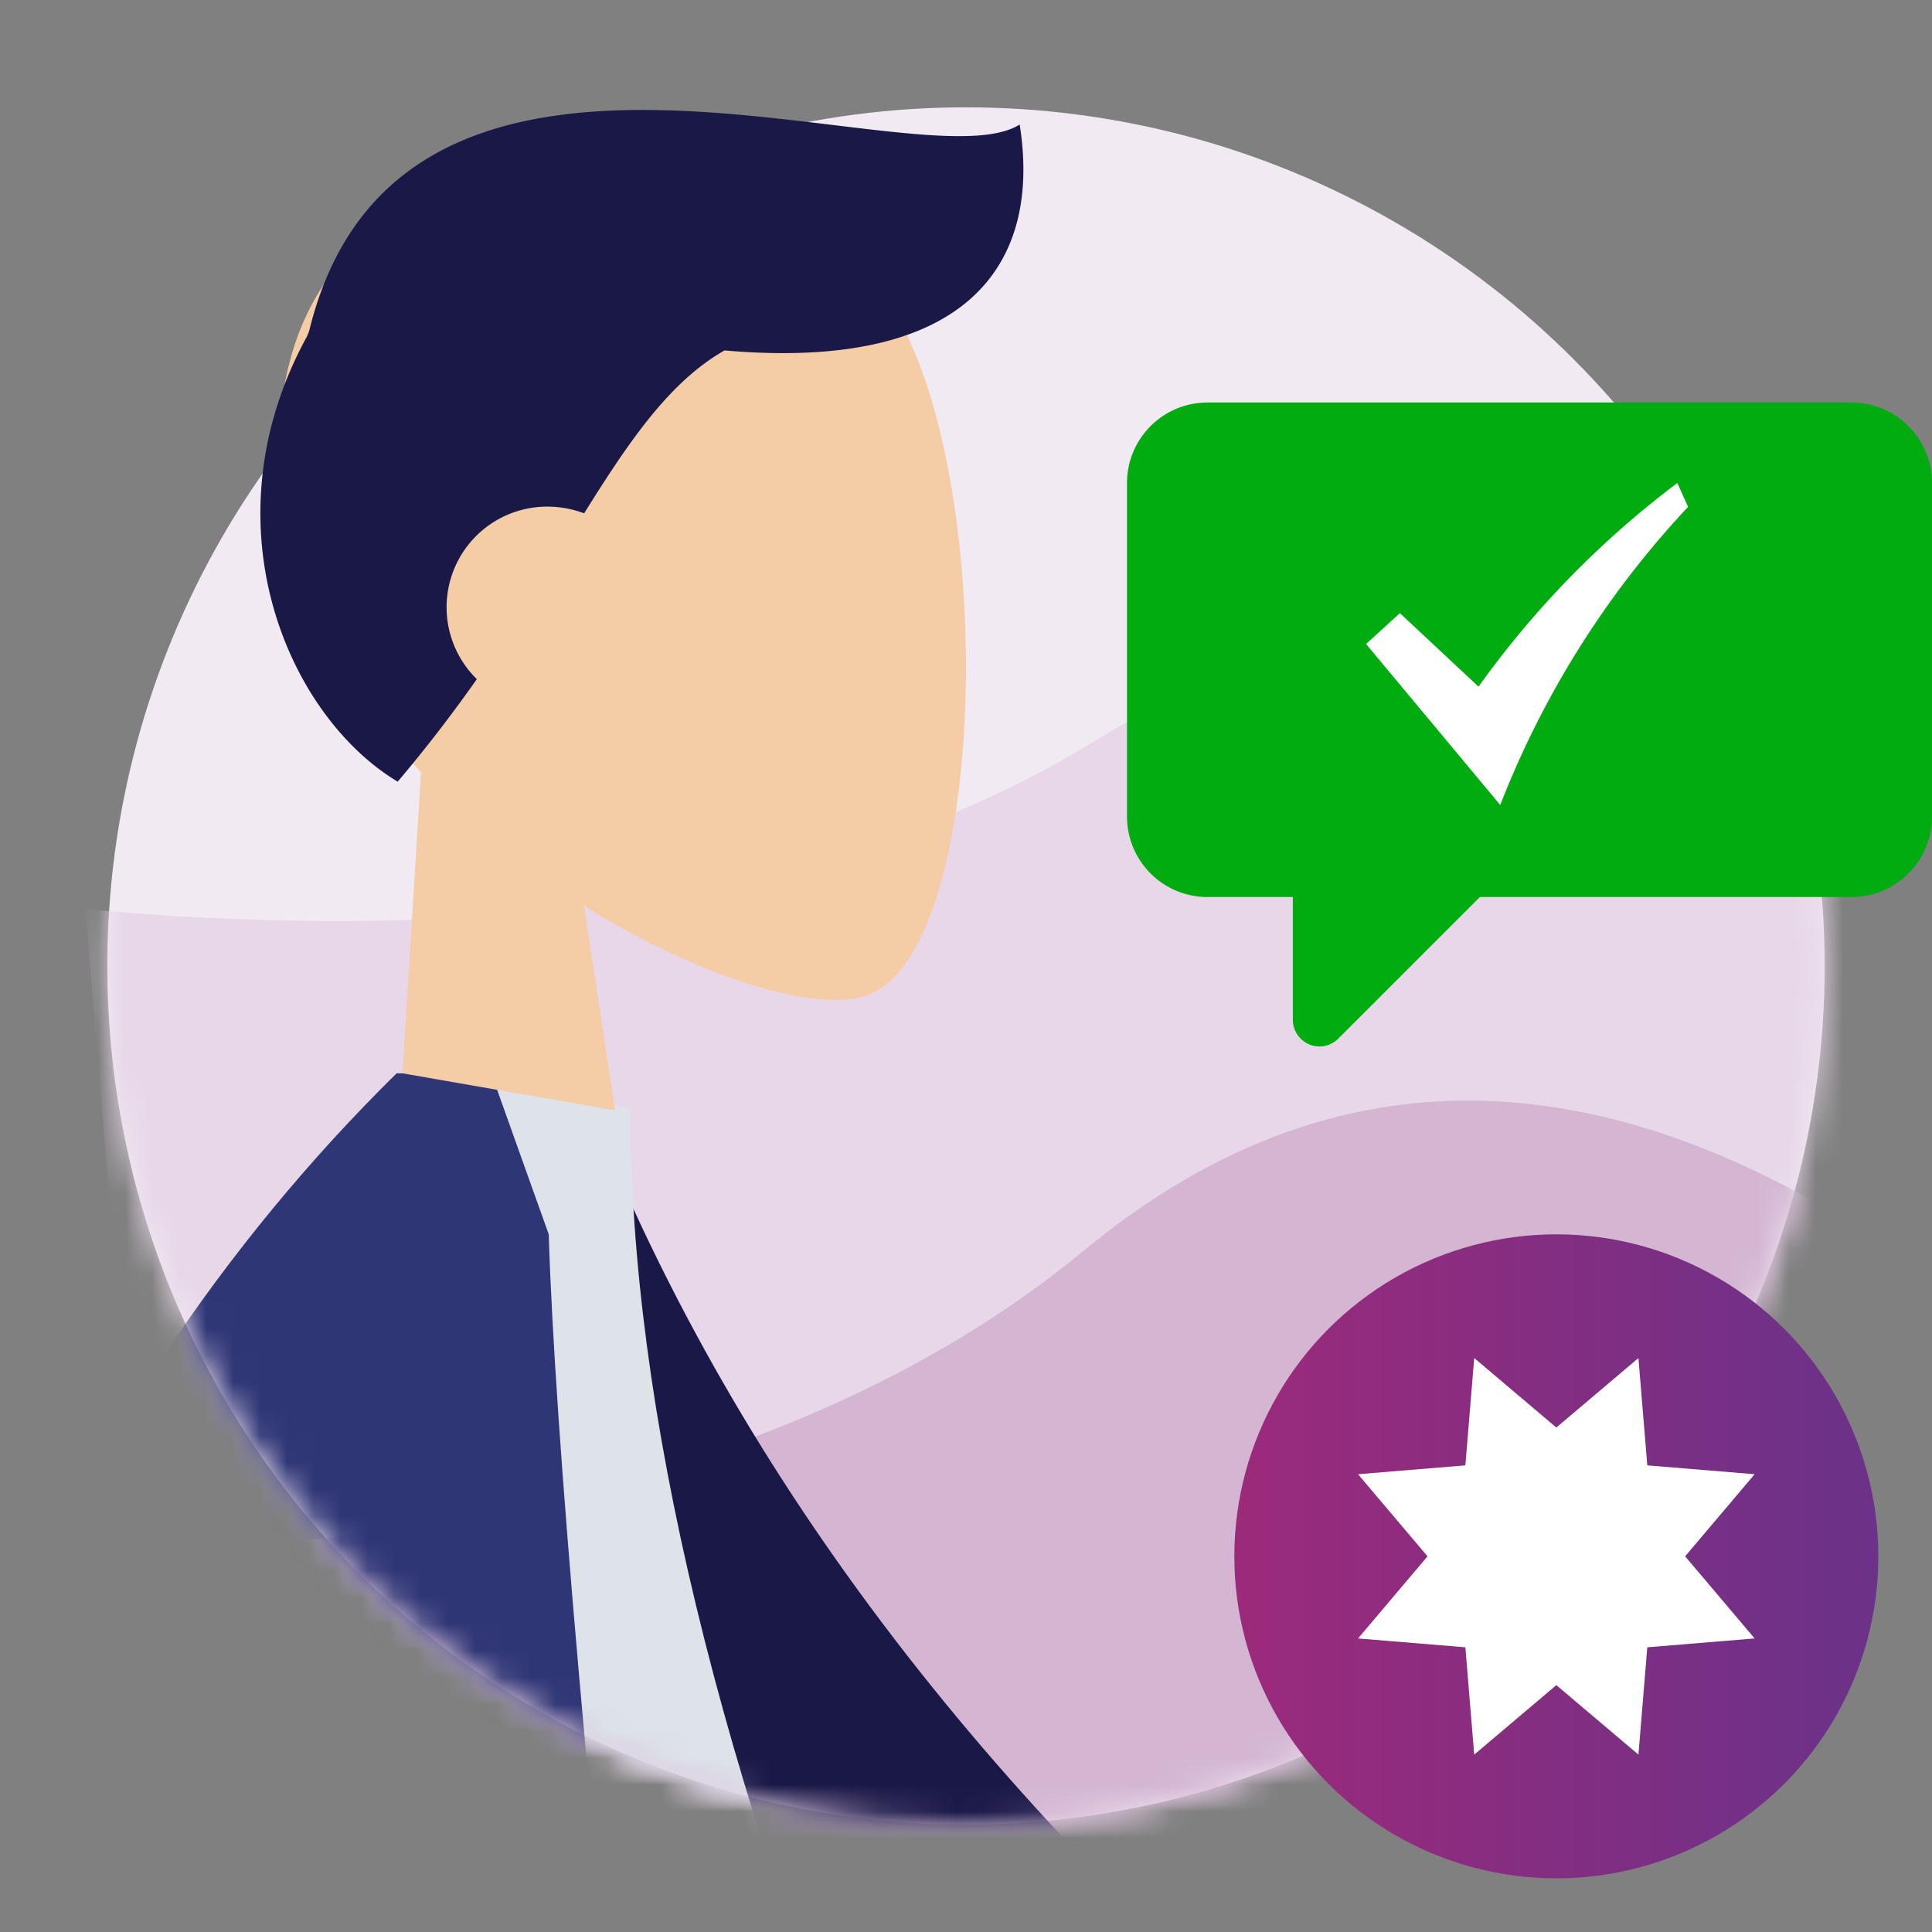 <svg id="Layer_1" data-name="Layer 1" xmlns="http://www.w3.org/2000/svg" xmlns:xlink="http://www.w3.org/1999/xlink" viewBox="0 0 72 72"><rect x="0" y="0" width="72" height="72" fill="#808080" stroke="none"/><defs><mask id="mask" x="3.18" y="4" width="74.92" height="67.66" maskUnits="userSpaceOnUse"><g id="mask-2"><circle id="path-1" cx="36" cy="36" r="32" style="fill:#fff"/></g></mask><mask id="mask-2-2" x="4" y="4" width="79" height="91" maskUnits="userSpaceOnUse"><g id="mask-2-3" data-name="mask-2"><circle id="path-1-2" data-name="path-1" cx="36" cy="36" r="32" style="fill:#fff"/></g></mask><mask id="mask-3" x="-7.8" y="4" width="75.8" height="90.24" maskUnits="userSpaceOnUse"><g id="mask-2-4" data-name="mask-2"><circle id="path-1-3" data-name="path-1" cx="36" cy="36" r="32" style="fill:#fff"/></g></mask><linearGradient id="linear-gradient" x1="-798.29" y1="-1867.04" x2="-797.29" y2="-1867.04" gradientTransform="matrix(24, 0, 0, -24, 19205, -44751)" gradientUnits="userSpaceOnUse"><stop offset="0" stop-color="#9c2a7b"/><stop offset="1" stop-color="#6a3288"/></linearGradient></defs><title>Badges-Solutions-Level 8</title><g id="Badges_Solutions_Level-8" data-name="Badges/Solutions/Level-8"><g id="Background"><g id="Mask-4" data-name="Mask"><circle id="path-1-4" data-name="path-1" cx="36" cy="36" r="32" style="fill:#f2eaf3"/></g><g style="mask:url(#mask)"><path id="Path" d="M68.36,29.87Q54.59,19.16,40.81,27.61T3.18,33.88L6.29,71.66,78.1,68.4Z" style="fill:#e7d7e8;fill-rule:evenodd"/></g><g style="mask:url(#mask-2-2)"><path id="Path-2" data-name="Path" d="M68,45q-15.13-8.7-27.6,1.6T4,58l8.33,37L83,81.78Z" style="fill:#d4b6d3;fill-rule:evenodd"/></g><g style="mask:url(#mask-3)"><g id="Body_Jacket" data-name="Body/Jacket"><path id="Coat-Back" d="M18.89,42l3.17-.55Q30.27,62,50.7,78.83L40.4,91.39C26.78,75.42,18.39,59,18.89,42Z" style="fill:#191847;fill-rule:evenodd"/><path id="Shirt" d="M5.05,82.06H33.32q-9.83-24-9.83-40.78L15,40C8.26,50.83,6.37,64.17,5.05,82.06Z" style="fill:#dde3e9;fill-rule:evenodd"/><path id="Coat-Front" d="M15.35,40l3,.12h0L20.45,46q.33,10.83,3.82,43.63H5.74c0,1.51.12,3,.24,4.57H-7.8Q-4.71,59.19,14.78,40h.57Z" style="fill:#2f3676;fill-rule:evenodd"/><path id="Shade" d="M10.92,89.81H5.74A97.45,97.45,0,0,1,7,70.35Q7.76,84.47,10.92,89.81Z" style="fill-opacity:0.1;fill-rule:evenodd"/></g></g></g><g id="Speech-bubble"><path d="M69,15H45a3,3,0,0,0-3,3V30.43a3,3,0,0,0,3,3h3.18V38a1,1,0,0,0,1,1,1,1,0,0,0,.7-.3l5.27-5.27H69a3,3,0,0,0,3-3V18a3,3,0,0,0-3-3" style="fill:#00ac10;fill-rule:evenodd"/><path id="Path-10" d="M50.91,24l5,6a34.55,34.55,0,0,1,7-11.11l-.4-.89a34.82,34.82,0,0,0-7.41,7.59l-2.93-2.74Z" style="fill:#fff;fill-rule:evenodd"/></g><g id="Level"><circle id="Oval" cx="58" cy="58" r="12" style="fill:url(#linear-gradient)"/><polygon id="Star" points="58 62.8 54.94 65.39 54.61 61.39 50.61 61.06 53.2 58 50.61 54.94 54.61 54.61 54.94 50.61 58 53.2 61.06 50.61 61.39 54.61 65.39 54.94 62.8 58 65.39 61.06 61.39 61.39 61.06 65.39 58 62.8" style="fill:#fff;fill-rule:evenodd"/></g><g id="Head_Front_Chongo" data-name="Head/Front/Chongo"><g id="Head"><path d="M33.59,12.08C37.21,18.83,36.78,36,32.1,37.16c-1.93.5-6.13-.78-10.33-3.4l1.15,7.62L15,40l.69-11.22c-3.29-3.52-5.61-8-5.26-13C11.35,2.39,30,5.33,33.59,12.08Z" style="fill:#f4cca6;fill-rule:evenodd"/></g><path id="Hair" d="M11.52,12.34C14.94-1.71,34.29,7,38,4.64c.81,5.1-1.81,9.22-11,8.42-2,1.14-3.49,3.27-5.23,6.07a3.92,3.92,0,0,0-1.37-.25,3.75,3.75,0,0,0-2.63,6.43c-.86,1.22-1.83,2.5-2.95,3.82-4.12-2.47-7.2-9.65-3.37-16.61Z" style="fill:#191847;fill-rule:evenodd"/></g></g></svg>